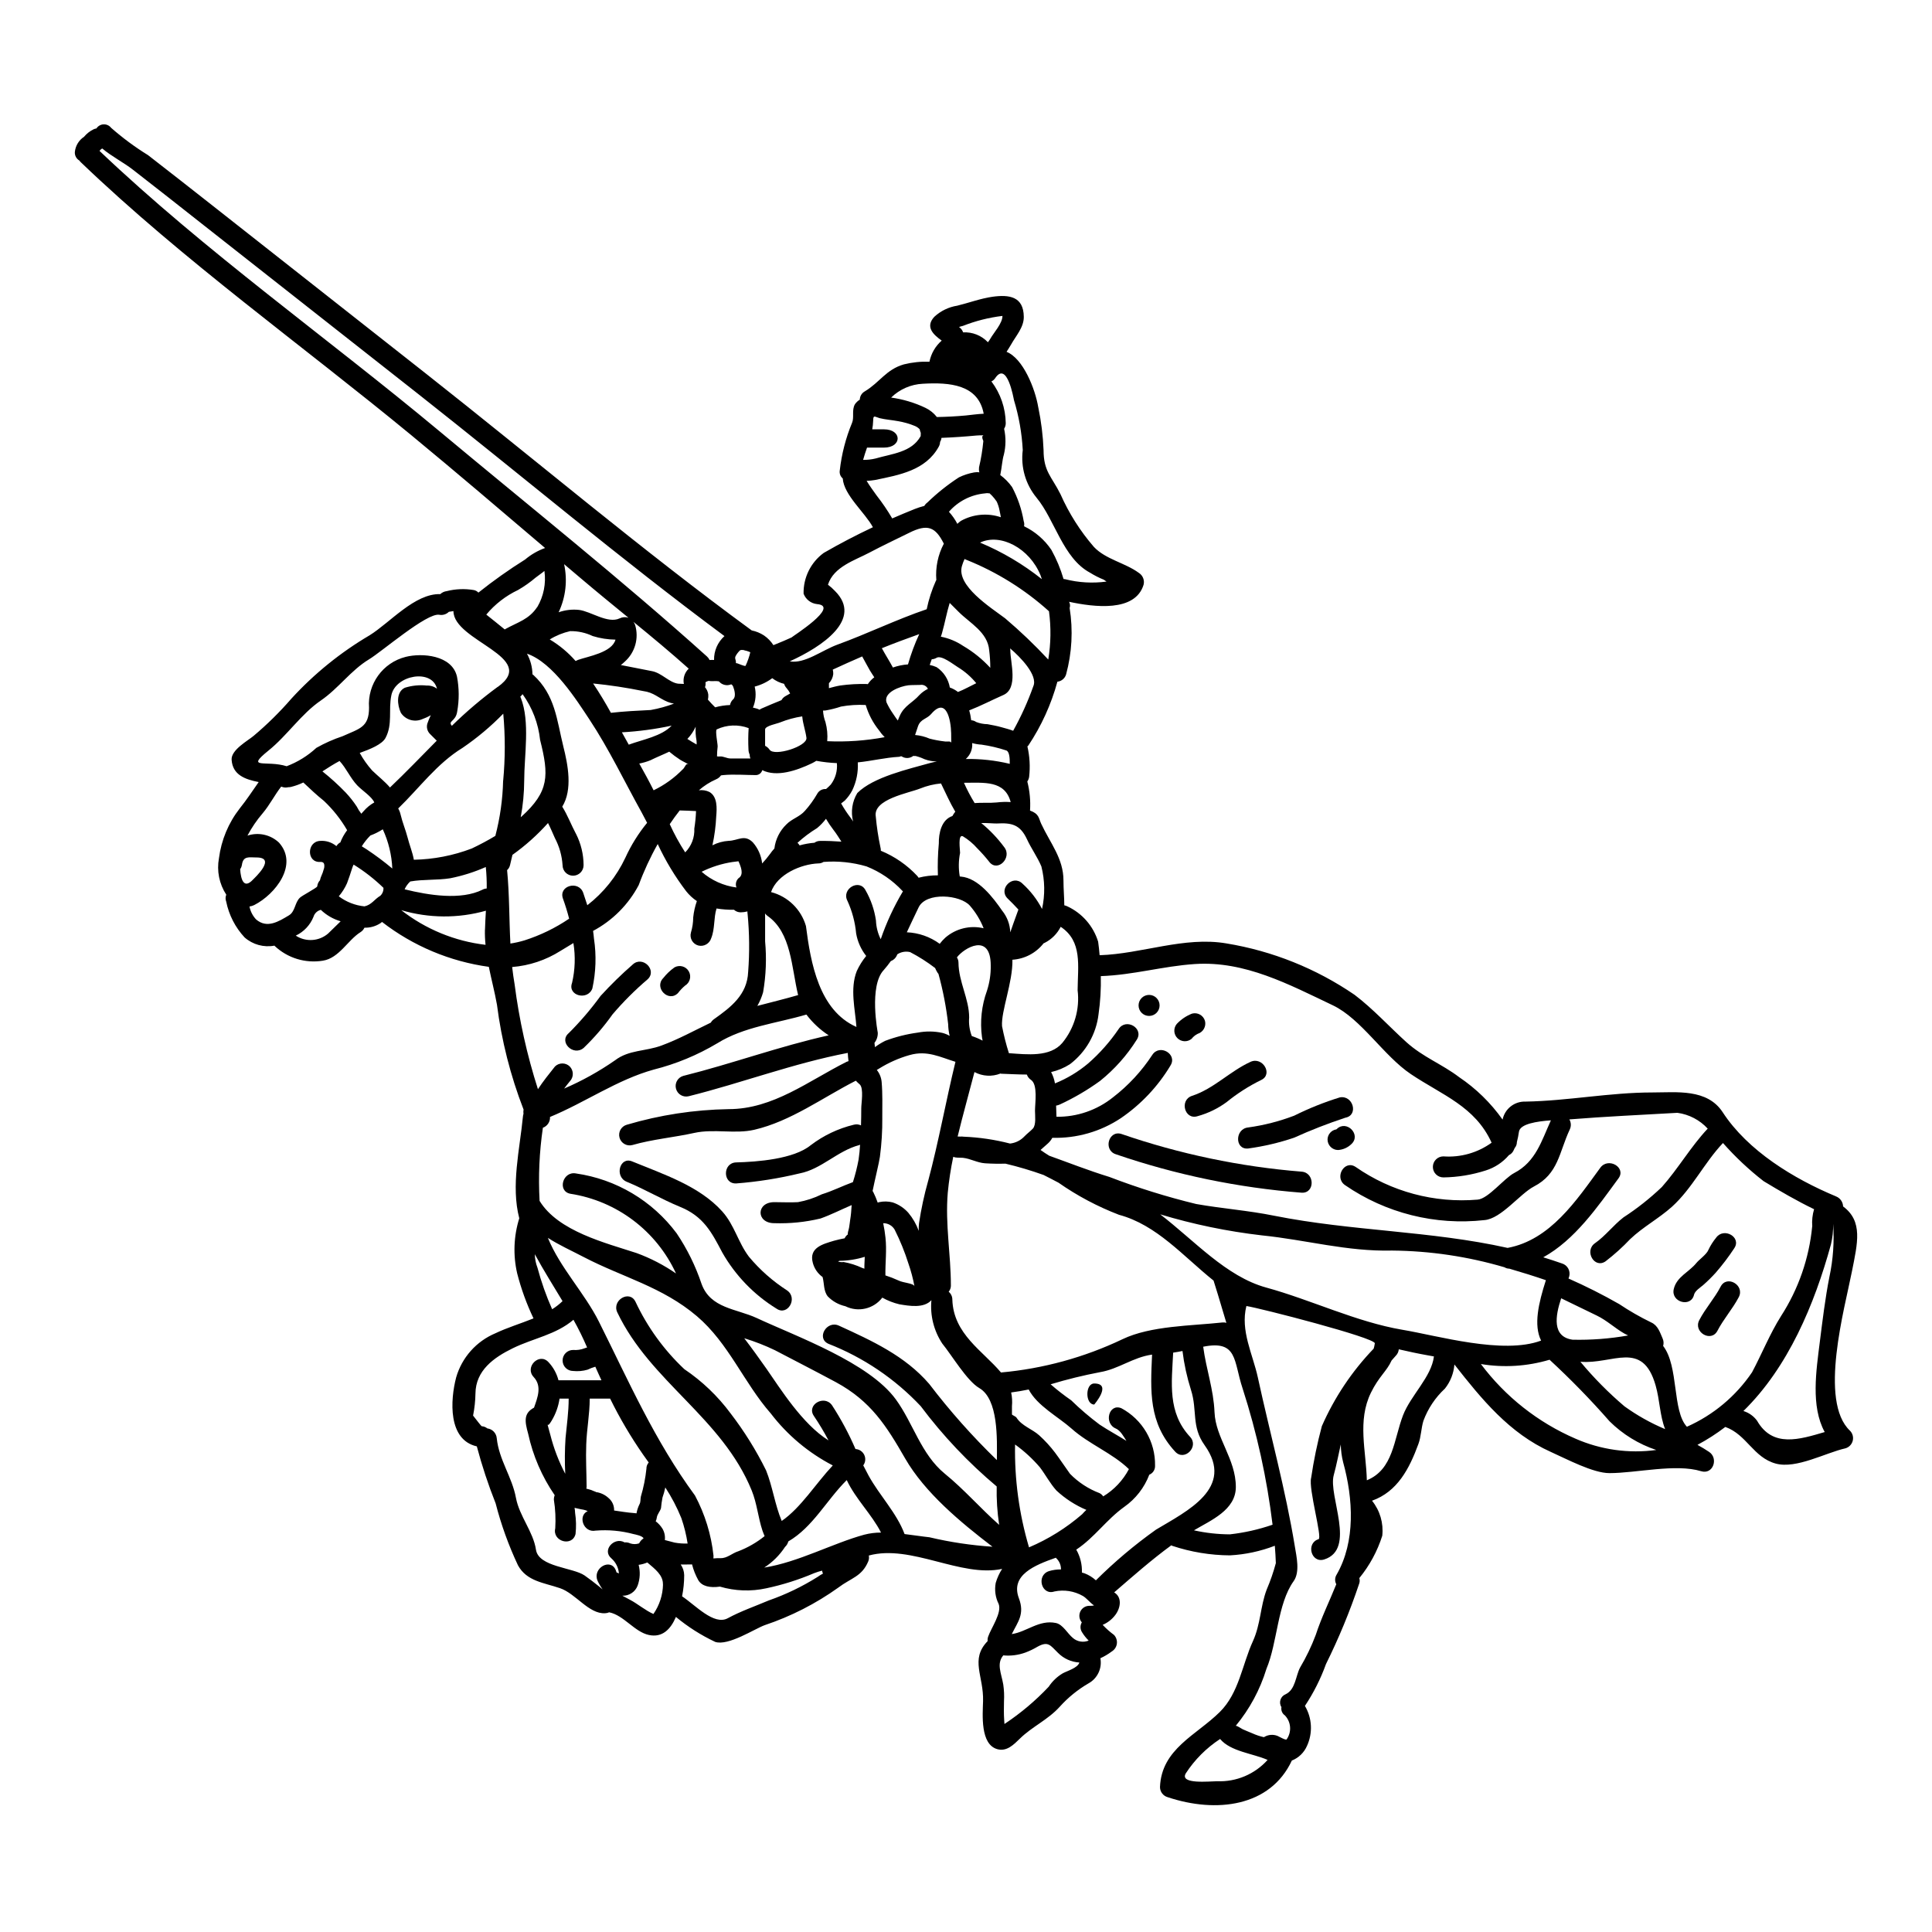<?xml version="1.0" encoding="UTF-8"?>
<!-- Uploaded to: ICON Repo, www.svgrepo.com, Generator: ICON Repo Mixer Tools -->
<svg fill="#000000" width="800px" height="800px" version="1.1" viewBox="144 144 512 512" xmlns="http://www.w3.org/2000/svg">
 <g>
  <path d="m629.8 468.31c0.039 1.84-0.156 3.68-0.582 5.473-4.359 15.875-11.34 32.566-23.191 44.148v0.004c1.453 0.445 2.719 1.348 3.613 2.57 4.141 7.219 11.219 4.969 17.93 3.004-3.754-6.832-2.227-16.406-1.309-23.82 0.727-5.742 1.43-11.602 2.543-17.273l0.004-0.004c0.992-4.629 1.328-9.379 0.992-14.102zm-158.3 133.13c0-0.367 1.43 0.652 1.867 0.848 0.789 0.367 1.645 0.68 2.473 1.043l-0.004-0.004c0.996 0.457 2.035 0.805 3.102 1.043 0.023 0 0.047-0.027 0.094-0.051h0.004c1.062-0.637 2.359-0.742 3.512-0.289 0.508 0.219 2.18 1.211 2.422 0.922v-0.004c1.387-1.953 1.195-4.613-0.457-6.348-0.711-0.48-1.074-1.336-0.922-2.18-0.371-0.586-0.465-1.305-0.254-1.965 0.211-0.66 0.703-1.191 1.348-1.453 2.641-1.234 2.664-4.844 3.848-7.086v0.004c1.633-2.75 3.019-5.637 4.144-8.629 1.527-4.676 3.637-8.941 5.453-13.449-0.441-0.809-0.402-1.793 0.098-2.566 5.039-8.773 4.383-20.113 1.719-29.758-0.391-1.543-0.602-3.129-0.629-4.723-0.605 2.617-1.09 5.309-1.867 8.145-1.504 5.512 6.082 19.629-2.543 22.34-3.445 1.066-4.894-4.328-1.48-5.379 1.066-0.34-2.711-13.383-1.969-16.23l0.004-0.004c0.684-4.621 1.629-9.203 2.836-13.715 3.336-7.606 7.984-14.559 13.738-20.547 0.133-0.438 0.23-0.883 0.289-1.336 0-0.023 0.023-0.047 0.023-0.07 0-1.504-30.41-9.332-34.043-9.887-1.648 6.543 1.695 12.77 3.027 18.895 3.269 15.047 7.316 29.586 9.816 44.828 0.434 2.664 1.406 6.758-0.316 9.184-4.328 6.035-4.289 16.332-7.223 23.262l0.004-0.004c-1.688 5.508-4.445 10.629-8.117 15.07zm-102.73-130.36c-0.34 0.168 0.191-1.336 0.238-1.719 0.121-0.68 0.195-1.359 0.293-2.062 0.219-1.281 0.316-2.59 0.395-3.938-2.754 1.18-5.43 2.547-8.266 3.562v-0.004c-4.004 0.961-8.121 1.375-12.238 1.238-4.848 0-4.848-5.574 0-5.574 2.422 0 4.141 0.121 6.273 0 2.199-0.395 4.328-1.094 6.328-2.082 2.832-0.875 5.453-2.207 8.238-3.223v-0.004c0.625-1.961 1.129-3.961 1.504-5.984 0.191-1.309 0.316-2.617 0.395-3.938-0.07 0.023-0.117 0.07-0.191 0.098-5.812 1.523-10.031 6.394-15.824 7.512h-0.004c-5.531 1.336-11.164 2.227-16.84 2.664-3.586 0.121-3.586-5.453 0-5.574 5.512-0.145 15.293-0.848 19.797-4.578v0.004c3.375-2.566 7.242-4.406 11.363-5.406 0.645-0.184 1.336-0.125 1.941 0.168 0.047-1.504 0.07-3.031 0.07-4.555 0-1.312 0.703-5.234-0.395-6.297-0.371-0.305-0.719-0.637-1.043-0.992-8.797 4.481-17.227 10.758-26.922 13.008-5.086 1.18-10.629-0.316-15.871 0.828-5.477 1.211-11.047 1.672-16.453 3.223-1.473 0.379-2.977-0.496-3.379-1.961-0.406-1.469 0.441-2.988 1.902-3.418 8.777-2.598 17.867-3.992 27.02-4.144 11.809 0 21.129-7.477 31.281-12.551h-0.004c0.16-0.07 0.324-0.125 0.488-0.172-0.105-0.723-0.168-1.449-0.195-2.18-14.395 2.754-27.984 7.945-42.164 11.484-1.469 0.363-2.957-0.512-3.356-1.969-0.402-1.461 0.434-2.973 1.879-3.41 13.012-3.246 25.488-7.848 38.574-10.758-2.269-1.48-4.269-3.348-5.902-5.508-7.898 2.328-16.598 3.219-23.648 7.633v-0.004c-5.238 3.125-10.906 5.469-16.82 6.957-9.691 2.688-18.148 8.699-27.477 12.551 0.07 1.266-0.699 2.426-1.887 2.859-0.945 6.414-1.234 12.91-0.875 19.383 4.922 8.07 17.547 11.148 25.734 13.836 3.688 1.352 7.191 3.168 10.422 5.402-5.199-11.297-15.719-19.234-28.012-21.129-3.516-0.68-2.012-6.059 1.504-5.379 10.648 1.527 20.254 7.242 26.68 15.871 2.785 4.144 5.004 8.645 6.59 13.383 2.363 6.543 9.258 6.566 14.613 9.055 10.688 4.969 29.73 11.777 36.875 21.566 4.629 6.348 6.664 14.516 12.965 19.68 5.234 4.262 9.445 9.184 14.418 13.566l0.004-0.004c-0.512-3.363-0.73-6.769-0.656-10.172-7.504-6.297-14.262-13.438-20.137-21.281-6.828-7.258-15.188-12.906-24.473-16.531-3.269-1.48-0.438-6.297 2.809-4.797 8.797 4.023 17.496 7.996 23.891 15.41h0.004c5.469 7.176 11.473 13.934 17.953 20.211 0.047-5.551 0.438-16.137-4.676-19.094-3.269-1.918-7.223-8.629-9.789-11.777-2.242-3.394-3.262-7.453-2.883-11.504-2.012 2.207-5.863 1.527-8.477 1.094h-0.004c-1.586-0.375-3.109-0.973-4.531-1.77-2.297 3.004-6.402 3.957-9.789 2.277-1.781-0.395-3.41-1.305-4.676-2.617-1.137-1.453-0.898-3.394-1.359-5.117-1.277-0.91-2.191-2.238-2.59-3.754-1.09-4.023 2.613-4.969 5.598-5.863 0.945-0.262 1.891-0.48 2.832-0.652v-0.004c0.203-0.438 0.523-0.809 0.922-1.078zm-58.219-163.37c-4.238-3.465-8.477-6.93-12.645-10.465-1.48-1.234-2.957-2.5-4.414-3.734v-0.004c0.941 4.297 0.43 8.777-1.449 12.75 1.723-0.605 3.562-0.82 5.379-0.629 3.125 0.363 7.609 3.731 10.781 2.25 0.73-0.363 1.574-0.422 2.348-0.168zm-8.66 231.7 0.004-0.004c1.258 0.164 2.438 0.715 3.367 1.578 0.984 0.812 1.531 2.039 1.48 3.316 1.742 0.242 3.512 0.559 5.305 0.68 0.211 0.012 0.422 0.035 0.633 0.07 0.145-0.832 0.41-1.637 0.785-2.394 0.367-0.703 0.191-1.141 0.367-2.039 0.723-2.41 1.215-4.887 1.477-7.387-0.016-0.609 0.203-1.199 0.605-1.652-0.508-0.727-1.02-1.406-1.48-2.082-3.285-4.723-6.211-9.688-8.746-14.852h-5.406c0 4.144-0.789 8.047-0.922 12.137-0.145 3.781 0.074 7.516 0.098 11.293-0.008 0.148-0.035 0.293-0.074 0.438 0.219 0.07 0.461 0.094 0.656 0.168 0.445 0.105 0.875 0.262 1.285 0.461 0.508 0.168 0.699 0.266 0.555 0.266zm98.055-194.27c3.922-0.066 7.836 0.363 11.652 1.285 0.023-1.695-0.145-3.344-0.969-3.562-2.121-0.699-4.305-1.211-6.516-1.527-0.84-0.043-1.668-0.184-2.473-0.414 0.133 1.598-0.496 3.164-1.695 4.219zm-61.113-26.621c0.145 0.387 0.211 0.801 0.195 1.211l0.395 0.07c0.34 0.098 1.891 0.824 2.156 0.652v0.004c0.543-1.156 0.965-2.367 1.258-3.609-0.355-0.156-0.719-0.285-1.09-0.395-0.219-0.02-0.43-0.078-0.629-0.168-0.484-0.07-0.875-0.07-1.066 0.121-0.445 0.434-0.824 0.934-1.117 1.48-0.102 0.191-0.141 0.414-0.102 0.633zm293.62 145.21c5.305 3.938 3.801 9.742 2.363 17.035-1.941 9.934-8.891 34.578-0.535 42.406 0.691 0.707 0.957 1.723 0.703 2.676-0.254 0.957-0.988 1.707-1.938 1.977-5.254 1.18-12.988 5.512-18.438 4.047-5.965-1.625-7.684-7.656-13.328-9.695-0.02 0-0.035-0.008-0.051-0.023-2.328 1.781-4.801 3.371-7.387 4.75 1.062 0.582 2.129 1.211 3.125 1.891 2.496 1.719 1.016 6.059-2.156 5.09-6.738-2.059-17.133 0.508-24.305 0.508-4.328 0-11.316-3.731-15.531-5.621-10.977-4.922-18.344-14.004-25.539-23.164h-0.004c-0.184 2.336-1.059 4.562-2.519 6.394-2.539 2.359-4.492 5.281-5.695 8.531-0.605 1.969-0.605 4.215-1.332 6.156-2.402 6.543-5.551 12.621-12.289 15.02h0.004c2.106 2.609 3.082 5.949 2.715 9.281-1.297 4.09-3.363 7.898-6.082 11.223 0.16 0.543 0.125 1.125-0.098 1.645-2.43 7.242-5.352 14.309-8.746 21.156-1.406 3.898-3.277 7.617-5.574 11.07 1.922 3.238 2.117 7.215 0.535 10.629-0.773 1.762-2.211 3.148-4 3.852-5.719 12.262-20.016 14.004-32.883 9.715-1.211-0.332-2.055-1.43-2.059-2.688 0.395-10.129 9.645-13.742 15.848-19.895 5.09-5.019 5.934-12.551 8.773-18.754 2.082-4.582 1.938-9.137 3.656-13.695v0.004c0.977-2.273 1.785-4.613 2.426-7.004-0.047-1.453-0.145-3.004-0.27-4.606-3.809 1.469-7.824 2.328-11.898 2.547-5.188-0.031-10.34-0.883-15.266-2.519-0.098-0.051-0.168-0.098-0.27-0.145-5.234 3.824-10.32 8.309-15.141 12.477 2.129 1.281 1.742 4.047 0.316 5.965-0.867 1.16-2.031 2.074-3.367 2.641 0.918 0.977 1.922 1.867 3.004 2.664 0.59 0.621 0.871 1.48 0.758 2.332s-0.605 1.605-1.344 2.051c-0.941 0.707-1.953 1.309-3.023 1.797 0.504 2.668-0.77 5.359-3.152 6.664-2.84 1.652-5.406 3.734-7.606 6.18-3.148 3.488-7.344 5.281-10.566 8.453-1.621 1.574-3.465 3.492-5.961 2.809-4.606-1.258-3.902-9.23-3.805-12.723 0.195-6.691-3.512-11.047 1.211-15.922v0.004c-0.043-0.41 0.004-0.82 0.145-1.207 0.789-2.277 3.66-6.277 2.785-8.629-0.871-1.727-1.145-3.695-0.785-5.598 0.383-1.312 0.953-2.559 1.695-3.707-10.926 2.363-24.109-6.594-35.328-3.543 0.105 0.52 0.055 1.059-0.148 1.551-1.695 4.047-4.508 4.359-7.945 6.953v0.004c-5.957 4.258-12.516 7.606-19.461 9.934-2.613 0.922-9.715 5.621-13.184 4.438l0.004-0.004c-3.731-1.758-7.223-3.981-10.395-6.613-0.027 0.043-0.043 0.094-0.047 0.145-1.359 3.125-3.543 5.402-7.086 4.652-3.801-0.789-6.664-5.234-10.539-6.012-0.348 0.152-0.715 0.234-1.094 0.246-4.328 0.238-7.777-5.234-11.945-6.641-4.328-1.48-8.82-1.82-11.148-6.082h0.004c-2.477-5.262-4.457-10.746-5.906-16.383-1.961-4.934-3.629-9.984-4.992-15.117-7.68-1.723-7.051-12.238-5.477-18.27 1.52-5.281 5.352-9.586 10.418-11.707 3.078-1.477 6.691-2.566 10.082-3.938-1.828-3.832-3.277-7.832-4.332-11.945-1.113-4.824-0.918-9.859 0.559-14.586-2.254-8.629 0.145-18.348 0.969-26.945 0.023-0.246 0.07-0.492 0.148-0.73-0.051-0.375-0.043-0.762 0.023-1.137-3.469-8.945-5.836-18.277-7.051-27.793-0.605-3.371-1.48-6.691-2.156-10.031-10.312-1.422-20.074-5.523-28.305-11.898-0.125 0.113-0.258 0.215-0.395 0.316-1.262 0.832-2.754 1.254-4.266 1.211-0.227 0.488-0.586 0.898-1.043 1.18-3.367 2.106-5.668 6.879-9.957 7.559-4.656 0.766-9.398-0.691-12.82-3.938 0-0.023 0-0.023-0.023-0.047-2.836 0.531-5.762-0.273-7.922-2.184-2.469-2.656-4.152-5.945-4.871-9.496-0.227-0.59-0.219-1.238 0.023-1.82-1.867-2.852-2.562-6.316-1.941-9.668 0.621-4.816 2.523-9.375 5.512-13.203 1.82-2.254 3.371-4.652 5.016-6.981-3.586-0.703-6.902-1.867-7.172-5.902-0.191-2.617 4.328-5.066 5.84-6.348 3.59-3.023 6.934-6.32 10.008-9.867 6.039-6.594 13.031-12.254 20.742-16.789 5.379-3.344 11.945-11.098 18.707-10.902 0.469-0.438 1.062-0.711 1.695-0.789 2.352-0.594 4.805-0.691 7.195-0.285 0.465 0.09 0.891 0.328 1.211 0.676 3.961-3.156 8.094-6.086 12.383-8.773 1.566-1.324 3.356-2.356 5.285-3.051-11.754-10.008-23.48-20.016-35.375-29.832-29.055-23.945-60.457-46.332-87.594-72.336-0.168-0.148-0.316-0.32-0.438-0.508-0.793-0.461-1.262-1.328-1.207-2.246 0.156-1.652 1.055-3.144 2.441-4.055 0.707-0.852 1.594-1.539 2.594-2.012 0.219-0.09 0.445-0.156 0.68-0.191 0.422-0.648 1.129-1.055 1.906-1.09 0.773-0.035 1.516 0.309 1.992 0.922 3.055 2.684 6.328 5.106 9.789 7.242 5.773 4.481 11.523 8.98 17.254 13.496 18.859 14.832 37.703 29.668 56.531 44.512 28.473 22.434 57.523 46.988 86.199 67.949v-0.004c1.156 0.238 2.258 0.688 3.246 1.332 0.996 0.68 1.844 1.555 2.496 2.57 1.867-0.75 3.805-1.551 4.797-2.035 0.168-0.242 13.035-8.312 6.762-8.844-1.613-0.172-2.988-1.238-3.562-2.754-0.094-4.258 1.898-8.293 5.332-10.809 4.328-2.496 8.66-4.746 13.035-6.809-2.059-3.852-7.703-8.531-7.992-12.938h-0.004c-0.613-0.508-0.91-1.301-0.785-2.09 0.488-4.356 1.59-8.621 3.269-12.668 0.605-1.457-0.145-3.344 0.75-4.894l0.004-0.004c0.332-0.488 0.773-0.902 1.281-1.211 0.027-0.918 0.531-1.754 1.336-2.203 3.996-2.398 5.621-5.789 10.344-7.148 2.219-0.551 4.5-0.789 6.785-0.703 0.438-2.172 1.578-4.141 3.246-5.598-2.203-1.574-4.438-3.609-1.969-6.297 1.691-1.57 3.809-2.602 6.086-2.957 3.078-0.75 6.203-1.918 9.328-2.363 4.508-0.629 8.266-0.047 8.309 5.332 0.027 2.785-2.106 5.039-3.391 7.363-0.395 0.68-0.789 1.285-1.18 1.895 4.359 1.719 7.586 9.738 8.406 14.703l0.004 0.004c0.781 3.734 1.25 7.531 1.402 11.344 0 5.668 2.133 6.981 4.484 11.68 2.238 5.066 5.219 9.77 8.844 13.957 3.102 3.316 8.312 4.238 11.898 6.879 1.066 0.66 1.586 1.934 1.285 3.148-2.227 7.316-13.035 5.961-19.746 4.531 0.273 0.504 0.324 1.102 0.145 1.645 0.938 5.871 0.617 11.879-0.945 17.617-0.316 1.039-1.223 1.793-2.301 1.914-1.645 6.019-4.246 11.734-7.707 16.926-0.07 0.094-0.191 0.141-0.238 0.215h-0.004c0.613 2.644 0.77 5.371 0.461 8.07-0.062 0.441-0.227 0.867-0.484 1.234 0.641 2.5 0.887 5.082 0.723 7.656v0.051c2.426 0.871 2.254 1.969 2.957 3.488 2.402 5.16 5.902 9.211 5.902 15.023 0 2.328 0.219 4.531 0.219 6.594l0.004-0.004c0.285 0.07 0.559 0.168 0.824 0.289 3.914 1.824 6.875 5.227 8.141 9.355 0.168 1.137 0.289 2.363 0.395 3.586 11.125-0.34 22.434-5.043 33.609-3.125 12.176 2 23.766 6.648 33.949 13.617 4.891 3.707 9.184 8.43 13.738 12.551 4.438 3.996 9.355 5.766 13.957 9.254v0.004c4.496 3.023 8.406 6.84 11.535 11.266 0.582-2.856 3.144-4.875 6.059-4.773 11.316-0.191 22.27-2.422 33.68-2.422 6.348 0 14.465-1.066 18.586 5.231 6.664 10.234 18.824 17.641 30.047 22.316v0.004c1.098 0.434 1.828 1.48 1.867 2.66zm-8.191 5.285h0.004c-0.121-1.535 0.043-3.082 0.484-4.559-4.606-2.227-8.941-4.75-13.383-7.438-3.894-3.027-7.496-6.41-10.762-10.105-4.922 5.184-8.141 12.016-13.52 16.891-3.492 3.125-7.684 5.352-11.047 8.555h-0.004c-2.019 2.137-4.207 4.109-6.539 5.902-2.961 2.062-5.719-2.754-2.812-4.797 2.754-1.914 4.871-4.773 7.539-6.832h-0.004c3.637-2.359 7.043-5.055 10.18-8.047 4.328-4.867 7.727-10.781 12.164-15.484h-0.004c-2.102-2.289-4.941-3.773-8.02-4.191-9.621 0.559-19.07 0.973-28.637 1.746h-0.004c0.48 0.824 0.516 1.836 0.094 2.691-2.832 6.059-2.981 11.73-9.496 15.094-3.707 1.941-8.66 8.531-13.082 8.895-13.031 1.465-26.156-1.824-36.957-9.258-2.957-2.012-0.168-6.832 2.809-4.82h0.004c9.434 6.566 20.867 9.629 32.324 8.656 2.832-0.242 7.027-5.672 9.691-7.055 5.742-2.981 7.269-8.602 9.719-13.957-3.707 0.27-8.117 0.922-8.457 2.984l-0.004 0.004c-0.133 0.938-0.32 1.867-0.555 2.785 0.004 0.547-0.184 1.078-0.535 1.5-0.008 0.027-0.023 0.055-0.047 0.074-0.121 0.238-0.215 0.484-0.34 0.723-0.254 0.504-0.668 0.902-1.18 1.145-1.625 1.91-3.758 3.32-6.152 4.07-3.629 1.164-7.41 1.785-11.219 1.84-1.539 0-2.789-1.246-2.789-2.785s1.25-2.789 2.789-2.789c4.551 0.332 9.078-0.949 12.777-3.625-4.383-9.648-13.082-12.594-21.395-18.176-7.246-4.867-13.133-14.633-20.695-18.242-11.602-5.512-23.309-11.809-36.562-10.93-8.457 0.559-16.312 2.91-24.91 3.199 0.074 3.379-0.125 6.758-0.605 10.102-0.621 5.258-3.356 10.039-7.574 13.238-1.531 0.98-3.219 1.688-4.992 2.086 0.496 0.941 0.84 1.953 1.02 3.004 3.203-1.293 6.176-3.082 8.816-5.305 3.059-2.676 5.762-5.731 8.047-9.09 1.941-3.027 6.762-0.238 4.82 2.809-2.613 4.16-5.906 7.856-9.738 10.934-3.332 2.414-6.891 4.5-10.625 6.227-0.324 0.152-0.668 0.258-1.02 0.312 0.027 0.945 0.074 1.941 0.098 2.957 5.445 0.07 10.742-1.754 14.988-5.16 4.07-3.133 7.582-6.926 10.395-11.223 1.938-3.027 6.758-0.215 4.82 2.812l0.004 0.004c-3.324 5.535-7.805 10.285-13.137 13.93-5.371 3.574-11.723 5.394-18.172 5.211-0.301 0.566-0.699 1.078-1.18 1.504-0.676 0.605-1.309 1.18-1.938 1.719 0.75 0.531 1.5 1.043 2.301 1.527 5.16 1.844 10.344 3.902 15.941 5.621 7.504 2.879 15.188 5.277 23 7.172 6.832 1.211 13.836 1.719 20.645 3.102 20.691 4.121 41.484 3.977 61.887 8.531 11.316-2.106 18.246-12.594 24.574-21.254 2.106-2.859 6.926-0.07 4.82 2.809-5.574 7.609-11.559 16.309-19.945 20.938 1.648 0.512 3.293 1.043 4.945 1.625l-0.004-0.004c1.469 0.438 2.328 1.961 1.938 3.441-0.047 0.168-0.117 0.363-0.191 0.559 4.598 2.027 9.086 4.289 13.449 6.781 2.707 1.812 5.531 3.434 8.461 4.856 1.789 0.789 2.328 2.641 3.027 4.238v0.004c0.285 0.621 0.336 1.328 0.145 1.988 4.191 5.43 2.363 17.203 6.297 21.418 6.988-3.098 12.965-8.094 17.254-14.418 2.641-4.945 4.699-10.156 7.684-14.902 4.617-7.148 7.449-15.301 8.266-23.773zm-38.988 53.719c-1.406-3.543-1.406-7.707-2.519-11.582-3.465-12.164-11.387-5.512-19.941-6.273h0.004c3.543 4.266 7.449 8.215 11.676 11.809 3.348 2.414 6.961 4.441 10.766 6.039zm-23.723 2.543c6.715 2.941 14.109 3.973 21.375 2.984-4.66-1.551-8.895-4.152-12.383-7.609-5.008-5.715-10.312-11.156-15.895-16.309-5.898 1.762-12.125 2.152-18.199 1.141 6.496 8.668 15.145 15.488 25.086 19.785zm13.934-27.355c-0.34-0.168-0.676-0.34-1.039-0.531-2.5-1.434-4.629-3.469-7.223-4.723-3.148-1.527-6.324-3.078-9.496-4.606-1.574 4.723-2.449 10.203 3.027 10.977 4.93 0.113 9.859-0.262 14.715-1.125zm-23.07 1.359c-2.059-4.121-0.676-9.961 1.262-16.02-3.102-1.062-6.348-2.082-9.695-3.051h0.004c-0.453 0-0.895-0.129-1.281-0.367-9.668-2.848-19.68-4.34-29.758-4.43-11.996 0.293-22.828-2.836-34.531-4.023-9.129-1.055-18.145-2.918-26.945-5.574 9.09 6.981 17.449 16.453 28.035 19.387 11.945 3.269 23.965 9.137 36.105 11.195 9.391 1.562 26.688 6.652 36.793 2.875zm-28.398 4.191c-0.508-0.098-1.016-0.191-1.5-0.27-2.617-0.461-5.234-1.02-7.828-1.621h0.004c-0.055 0.641-0.336 1.242-0.789 1.699-0.395 0.434-0.727 0.848-1.113 1.258-1.281 2.859-3.371 4.238-5.477 8.531-3.66 7.477-1.262 15.457-1.09 23.223 7.051-2.883 7.125-10.805 9.594-17.227 2.059-5.324 7.531-10.152 8.188-15.602zm-44.082 106.93c-3.852-1.723-9.812-2.207-12.594-5.551-3.641 2.379-6.746 5.488-9.113 9.137-1.672 2.957 6.422 2.059 8.312 2.059 5.086 0.211 9.996-1.863 13.387-5.652zm1.309-62.324c-1.488-12.27-4.148-24.371-7.945-36.133-2.422-7.266-1.258-12.891-10.441-11.047 0.789 5.988 2.754 11.27 3.004 17.375 0.293 6.859 5.648 12.359 5.648 19.797 0 6.106-6.617 8.82-11.098 11.484h-0.004c3.125 0.695 6.316 1.051 9.52 1.066 3.852-0.43 7.644-1.285 11.309-2.551zm-13.336-53.605c0.367-0.047 0.738-0.016 1.09 0.094-1.766-6.035-3.074-10.199-3.391-11.195-8.098-6.496-15.047-14.758-25.082-17.445h0.004c-5.664-2.172-11.043-5.027-16.016-8.504-1.312-0.703-2.617-1.359-3.938-2.035-3.316-1.191-6.695-2.195-10.125-3.008-1.793 0.051-3.613 0.023-5.402-0.094-2.086-0.145-3.828-1.234-5.902-1.457-0.508-0.023-0.996-0.047-1.504-0.047h-0.004c-0.348-0.004-0.695-0.078-1.016-0.215-0.664 3.148-1.148 6.336-1.457 9.543-0.699 8.457 0.828 16.258 0.828 24.645-0.008 0.574-0.215 1.129-0.582 1.574 0.613 0.508 0.969 1.266 0.969 2.062 0.27 9.16 8.094 13.613 12.891 19.332 11.172-1.004 22.078-3.992 32.203-8.82 7.484-3.586 18.27-3.535 26.434-4.43zm-17.566 54.906c8.191-4.922 21.012-11.02 12.891-22.387-3.562-4.973-1.867-9.188-3.609-14.637v-0.004c-1.066-3.363-1.82-6.816-2.254-10.32-0.824 0.168-1.648 0.312-2.469 0.434-0.395 8.07-1.527 15.852 4.481 22.316 2.449 2.617-1.5 6.57-3.938 3.938-7.086-7.66-6.566-16.09-6.133-25.734-5.062 0.699-8.844 3.824-13.777 4.652-4.422 0.84-8.801 1.914-13.109 3.219 1.738 1.516 3.559 2.93 5.453 4.242 2.359 2.305 4.871 4.449 7.512 6.422 2.328 1.551 4.797 2.863 7.125 4.328-0.75-1.18-1.602-2.754-2.809-3.269-3.273-1.383-1.844-6.762 1.477-5.379h-0.004c2.738 1.469 5.019 3.664 6.594 6.344 1.574 2.68 2.379 5.738 2.328 8.848 0.062 1.051-0.551 2.027-1.527 2.426-1.312 3.441-3.625 6.41-6.641 8.527-4.676 3.344-7.871 8.094-12.594 11.246h-0.004c-0.035 0.027-0.078 0.051-0.121 0.07 1.062 1.848 1.582 3.953 1.504 6.082l0.723 0.219c1.102 0.422 2.113 1.047 2.981 1.844 4.93-4.906 10.254-9.398 15.922-13.426zm-13.98-8.82c2.883-1.746 5.238-4.242 6.809-7.223-4.359-4.238-10.586-6.613-15.191-10.734-3.543-3.148-9.137-6.059-11.363-10.371-1.457 0.316-3.148 0.582-4.652 0.789v-0.004c0.258 1.195 0.328 2.422 0.215 3.637v2.18c0 0.191 0.969 0.484 1.211 0.871 1.383 2.184 4.168 3.008 6.012 4.68 1.539 1.391 2.941 2.926 4.191 4.578 1.379 1.844 2.641 3.781 3.973 5.621 2.207 2.254 4.879 4 7.828 5.117 0.391 0.203 0.723 0.496 0.969 0.859zm0.875-242.44c-0.27-0.168-0.488-0.316-0.75-0.508h-0.004c-1.254-0.504-2.465-1.121-3.613-1.84-7.172-3.828-9.352-14.078-14.168-19.867v-0.004c-2.91-3.523-4.234-8.09-3.66-12.621-0.238-4.488-1.02-8.934-2.328-13.234-0.094-0.395-1.816-10.562-4.992-5.812h0.004c-0.246 0.367-0.59 0.66-0.992 0.848 2.414 3.191 3.746 7.07 3.801 11.074-0.004 0.523-0.156 1.035-0.434 1.477 0.504 2.269 0.48 4.625-0.074 6.883-0.414 1.281-0.531 3.391-0.945 5.375v0.004c1.203 0.887 2.258 1.961 3.125 3.176 1.5 2.82 2.539 5.863 3.078 9.012 0.16 0.445 0.195 0.922 0.098 1.383 2.93 1.402 5.426 3.562 7.242 6.25 1.359 2.449 2.441 5.043 3.227 7.731 0.137 0.004 0.277 0.02 0.41 0.047 3.586 0.914 7.312 1.129 10.977 0.629zm-3.297 271.34-0.004 0.004c-0.047-0.051-0.105-0.094-0.168-0.125-0.992-0.703-1.789-1.793-2.809-2.402v0.004c-2.285-1.301-4.969-1.723-7.539-1.18-3.418 1.137-4.867-4.242-1.477-5.379v-0.004c1.043-0.32 2.133-0.477 3.223-0.461 0.027-1.113-0.422-2.191-1.234-2.957-0.051-0.047-0.074-0.098-0.121-0.145-5.512 1.941-12.137 4.555-9.789 10.758 1.574 4.195-0.27 6.207-1.891 9.477 3.938-0.559 7.242-3.879 11.703-2.934 1.867 0.395 3.078 2.832 4.508 3.973h-0.004c1.152 0.996 2.762 1.262 4.172 0.684-0.668-0.656-1.254-1.387-1.746-2.184-0.527-0.793-0.559-1.816-0.074-2.641-0.691-0.793-0.848-1.926-0.395-2.879 0.453-0.949 1.426-1.543 2.481-1.508 0.391 0.02 0.781-0.016 1.16-0.098zm-3.148-24.184-0.004 0.004c0.348-0.402 0.719-0.785 1.113-1.141-2.918-1.23-5.598-2.965-7.922-5.117-1.672-1.844-2.887-4.168-4.383-6.152-1.949-2.277-4.16-4.312-6.594-6.062-0.172 9.207 1.07 18.387 3.684 27.215v0.047c5.133-2.172 9.891-5.141 14.102-8.789zm-1.211-138.89c0.051-6.473 1.312-12.918-4.484-16.77l-0.004 0.004c-0.922 1.828-2.402 3.312-4.231 4.242-0.098 0.047-0.191 0.07-0.293 0.121-2.004 2.566-5.012 4.152-8.266 4.359 0.121 5.961-3.031 13.617-2.754 17.59 0.465 2.426 1.07 4.82 1.82 7.172 4.82 0.344 10.902 1.094 14.148-2.711 3.211-3.914 4.68-8.977 4.059-14.004zm-3.973 181.08c1.18-0.656 4.023-1.434 4.434-2.887l-0.004 0.004c-2.133-0.125-4.141-1.027-5.644-2.543-2.035-1.969-2.57-3.223-5.43-1.648-1.023 0.613-2.102 1.133-3.223 1.551-1.875 0.684-3.879 0.941-5.863 0.75-1.844 2.227-0.531 4.652 0 7.731 0.211 1.461 0.277 2.938 0.191 4.41-0.023 1.648-0.07 3.344 0.051 4.992 0.023 0.293 0.047 0.656 0.07 1.043l0.121-0.07 0.004-0.004c4.227-2.812 8.121-6.098 11.605-9.793 0.945-1.441 2.207-2.648 3.684-3.531zm-3.805-268.68h-0.004c0.699-4.231 0.766-8.543 0.191-12.793-6.426-5.793-13.824-10.402-21.855-13.621-0.18-0.059-0.348-0.141-0.508-0.238-0.281 0.602-0.52 1.227-0.703 1.863-1.523 5.207 7.516 10.926 11.438 13.859 4.027 3.414 7.844 7.062 11.438 10.93zm-1.648 66.102h-0.004c0.82-3.715 0.762-7.574-0.172-11.266-1.016-2.445-2.711-4.797-3.824-7.219-1.82-3.902-4.051-4.387-8.023-4.168-0.727 0.023-2.519-0.168-4.098-0.121v-0.004c2.289 1.867 4.332 4.012 6.086 6.383 2.203 2.785-1.719 6.738-3.938 3.938l0.004-0.004c-1.004-1.273-2.082-2.488-3.227-3.637-1.098-1.246-2.379-2.316-3.801-3.172-1.359-0.582-0.727 3.543-0.727 4.41-0.406 2.027-0.441 4.113-0.098 6.156-0.004 0.031 0.008 0.066 0.023 0.094 0.094 0 0.191 0.027 0.293 0.027 4.652 0.395 8.531 5.57 10.949 9.055v-0.004c1.312 1.629 2.059 3.633 2.133 5.719 0.484-1.406 1.18-3.371 2.156-6.035-0.922-0.992-1.867-1.988-2.863-2.934-2.566-2.519 1.383-6.473 3.938-3.938l0.004 0.004c2.117 1.91 3.871 4.184 5.184 6.715zm-0.051-87.402c-0.121-0.316-0.215-0.676-0.34-0.992-2.887-7.199-10.629-11.27-16.043-8.699 5.883 2.457 11.398 5.719 16.383 9.691zm-1.82 140.88c0-2.012 0.789-6.906-1.039-8.168-0.523-0.336-0.918-0.84-1.117-1.43-2.227 0-4.508-0.145-6.781-0.215-0.078-0.008-0.148-0.027-0.223-0.051-2.238 0.887-4.754 0.742-6.879-0.395-1.406 5.453-3.055 11.27-4.461 17.082 0.293 0 0.559 0.023 0.852 0.023 0.07 0 0.145-0.023 0.215-0.023 0.172 0.004 0.34 0.02 0.508 0.047 4.16 0.168 8.285 0.777 12.312 1.82 1.441-0.156 2.781-0.816 3.781-1.867 0.703-0.75 1.574-1.359 2.277-2.109 0.898-0.988 0.555-3.504 0.555-4.715zm-0.434-112.53c1.234-2.859-3.371-7.656-6.156-10.004 0 0.168 0.047 0.34 0.047 0.508 0 3.148 2.18 10.082-1.844 11.848-3.148 1.383-5.934 2.863-9.055 4.074h0.004c0.254 0.852 0.43 1.727 0.531 2.613 0.473 0.023 0.926 0.184 1.312 0.457 0.957 0.375 1.977 0.57 3.004 0.586 1.281 0.242 2.519 0.461 3.777 0.824 1.043 0.293 2.086 0.559 3.031 0.922v-0.004c2.109-3.785 3.898-7.742 5.348-11.824zm-9.719 30.824c1.23-0.152 2.473-0.184 3.711-0.098-1.551-5.812-7.055-5.117-12.383-5.117 0.82 1.855 1.77 3.652 2.832 5.379 1.891-0.164 3.902 0.027 5.84-0.164zm-1.648-122.95c0.789-1.43 3.223-4.07 3.176-5.988-3.586 0.43-7.106 1.316-10.469 2.641-0.363 0.074-0.699 0.195-1.043 0.293 0.031 0.027 0.062 0.055 0.098 0.074 0.465 0.34 0.809 0.812 0.996 1.355 2.469-0.137 4.867 0.82 6.566 2.617 0.25-0.312 0.477-0.645 0.676-0.992zm2.754 47.371c-0.121-0.629-0.215-1.234-0.363-1.867h0.004c-0.156-0.785-0.398-1.547-0.73-2.277-0.379-0.57-0.805-1.105-1.281-1.602-0.195-0.215-0.406-0.418-0.629-0.605-0.211 0.008-0.422-0.008-0.633-0.047-0.207 0.039-0.418 0.062-0.629 0.074-3.676 0.344-7.078 2.086-9.5 4.871 0.879 0.965 1.629 2.039 2.231 3.199 0.293-0.289 0.605-0.555 0.945-0.789 3.238-1.801 7.086-2.148 10.598-0.961zm-18.895 270.32h0.004c5.477 1.297 11.055 2.129 16.672 2.496-8.48-6.473-17.934-14.344-23.141-23.383-4.945-8.602-9.09-15.215-18.371-20.23-5.328-2.863-10.711-5.621-16.039-8.406l0.004-0.004c-2.66-1.285-5.418-2.363-8.242-3.223 2.012 2.617 3.938 5.305 5.902 8.094 3.613 5.184 9.5 14.66 16.43 18.973v-0.004c-1.172-2.227-2.465-4.383-3.875-6.469-2.035-2.957 2.785-5.742 4.824-2.809 2.391 3.68 4.465 7.551 6.203 11.578 1 0.051 1.895 0.645 2.324 1.551 0.43 0.906 0.328 1.973-0.266 2.781 0.461 0.898 0.922 1.793 1.406 2.688 2.91 5.309 7.414 9.84 9.543 15.508 2.336 0.277 4.59 0.641 6.648 0.859zm16.09-230.39h0.004c0.004-1.562-0.094-3.125-0.289-4.676-0.395-4.797-5.117-7.199-8.07-10.156l-2.398-2.398c-0.789 2.566-1.285 5.352-1.988 7.824v0.004c-0.098 0.379-0.219 0.75-0.359 1.117 2.109 0.41 4.117 1.242 5.902 2.441 2.691 1.574 5.129 3.543 7.227 5.844zm-0.871 85.535c0.695-2.152 1.031-4.402 0.996-6.664 0-8.918-7.148-4.629-8.965-2.156 0.27 0.41 0.414 0.891 0.414 1.383 0.047 5.117 2.832 9.598 2.832 14.539-0.145 1.672 0.098 3.352 0.703 4.918 0.984 0.32 1.941 0.727 2.859 1.211-0.051-0.316-0.098-0.629-0.168-0.945-0.555-4.141-0.102-8.355 1.328-12.285zm-2.106-138.7c0.539-2.289 0.918-4.613 1.141-6.957-0.395-0.898-0.363-1.383 0.047-1.527-0.605 0-1.207 0-1.816 0.051-3.102 0.293-6.203 0.508-9.332 0.629v0.004c-0.035 0.379-0.16 0.742-0.363 1.066-0.008 0.449-0.133 0.891-0.359 1.281-3.469 6.273-10.395 7.477-16.926 8.82-0.723 0.121-1.453 0.195-2.184 0.219 0.828 1.359 1.746 2.617 2.668 3.902v-0.004c1.508 1.926 2.883 3.949 4.117 6.059 1.969-0.848 3.938-1.691 5.965-2.496h-0.004c0.828-0.328 1.68-0.602 2.543-0.82 0.207-0.355 0.484-0.664 0.816-0.902 2.562-2.488 5.363-4.719 8.359-6.664 1.273-0.621 2.629-1.059 4.023-1.309 2.18-0.332 1.109 0.734 1.305-1.352zm-8.941 124.65c2.785-2.418 6.566-3.348 10.156-2.496-0.863-2.188-2.094-4.211-3.637-5.984-2.543-2.906-11.605-3.707-13.594 0.461-1.039 2.18-2.106 4.387-3.125 6.594l-0.004-0.004c3.148 0.133 6.184 1.195 8.723 3.055 0.445-0.582 0.941-1.125 1.48-1.625zm5.453-138.39c1.43-0.141 3.102-0.395 4.723-0.461-1.434-7.777-9.055-8.355-16.137-7.945h-0.004c-3.148 0.152-6.133 1.457-8.387 3.66 3.16 0.438 6.234 1.359 9.113 2.734 1.176 0.566 2.203 1.395 3.008 2.426 2.57-0.047 5.117-0.176 7.684-0.414zm2.754 70.949v0.004c-1.379-1.691-3.035-3.133-4.898-4.266-1.137-0.68-4.285-3.246-5.621-2.473l0.004 0.004c-0.391 0.234-0.832 0.371-1.285 0.391-0.195 0.508-0.367 0.996-0.535 1.504 0.625 0.129 1.234 0.324 1.82 0.582 1.863 1.242 3.137 3.195 3.512 5.402 0.781 0.273 1.508 0.672 2.16 1.18 1.652-0.652 3.231-1.551 4.828-2.324zm-6.262 35.09c0.207-0.367 0.441-0.711 0.699-1.039-1.43-2.402-2.543-4.969-3.777-7.477v-0.004c-1.895 0.172-3.75 0.625-5.512 1.336-3.078 1.234-12.574 2.832-11.777 7.438 0.246 2.719 0.652 5.418 1.219 8.09 0.086 0.312 0.129 0.641 0.121 0.969 3.664 1.508 6.965 3.789 9.668 6.688 0.121 0.148 0.234 0.301 0.336 0.461 1.672-0.43 3.391-0.641 5.117-0.633-0.098-2.82-0.016-5.644 0.246-8.453-0.047-2.688 0.676-6.297 3.609-7.269 0.02-0.027 0.02-0.055 0.051-0.105zm-0.367-19.188c0-0.875 0-1.746-0.023-2.617-0.07-3.637-1.309-9.816-5.328-5.09-1.18 1.336-2.754 1.281-3.445 3.172-0.266 0.75-0.531 1.551-0.789 2.363l0.004-0.004c1.328 0.113 2.629 0.441 3.852 0.969 1.281 0.332 2.586 0.578 3.902 0.727 0.641 0.164 1.824-0.25 1.824 0.477zm-0.422 77.562c-0.246-1.02-0.375-2.059-0.395-3.102-0.508-4.496-1.367-8.945-2.566-13.305-0.094-0.121-0.191-0.238-0.293-0.395-0.23-0.379-0.43-0.773-0.602-1.18-2.078-1.594-4.293-3.008-6.617-4.215-1.164-0.285-2.391-0.074-3.394 0.582-0.023 0.047-0.023 0.07-0.047 0.094-0.277 0.785-0.891 1.406-1.672 1.695-0.582 0.82-1.203 1.605-1.867 2.363-4 4.191-1.598 16.598-1.598 16.598 0.043 0.977-0.27 1.941-0.871 2.711 0.047 0.363 0.098 0.727 0.121 1.137 0.855-0.633 1.762-1.191 2.711-1.668 2.785-1.051 5.68-1.781 8.629-2.18 2.156-0.414 4.371-0.391 6.516 0.07 0.684 0.172 1.336 0.438 1.945 0.793zm-3.383-72.719c-0.195 0-0.395-0.023-0.605-0.023-1.223-0.078-2.418-0.402-3.516-0.945-0.492-0.188-0.996-0.348-1.504-0.484-0.211 0.023-0.422 0.012-0.629-0.027-0.902 0.699-2.148 0.75-3.102 0.121-0.051 0.004-0.102-0.004-0.148-0.023-0.156 0.059-0.32 0.109-0.484 0.145-3.656 0.191-7.293 1.113-10.977 1.477 0.152 2.566-0.359 5.125-1.477 7.441-0.523 0.984-1.188 1.891-1.969 2.691-0.191 0.168-0.605 0.484-0.969 0.75h0.004c0.758 1.355 1.617 2.652 2.57 3.879 0.219 0.293 0.418 0.602 0.602 0.922-0.66-2.57-0.258-5.293 1.117-7.562 4.262-4.266 13.617-6.348 19.359-7.973 0.512-0.137 1.121-0.266 1.727-0.387zm-0.242-47.93c0.023-0.051 0.074-0.098 0.098-0.145h-0.004c-0.266-3.34 0.422-6.684 1.988-9.645-2.231-4.438-4.289-5.332-9.211-2.863-3.543 1.742-7.027 3.394-10.516 5.234-3.801 2.035-9.473 3.707-10.977 8.504v0.004c0.672 0.5 1.297 1.059 1.867 1.672 7.477 7.477-3.445 14.758-11.996 18.633 3.938 0.723 8.555-2.934 12.594-4.414 7.996-2.906 15.652-6.664 23.699-9.398v0.004c0.539-2.613 1.363-5.156 2.453-7.586zm-2.082 159.12c2.809-10.492 4.676-21.059 7.242-31.598-3.996-1.207-7.477-3.125-12.137-1.789l-0.004-0.004c-2.883 0.82-5.633 2.043-8.168 3.633-0.191 0.121-0.363 0.219-0.531 0.316 0.73 0.91 1.176 2.016 1.281 3.176 0.27 3.148 0.168 6.348 0.168 9.52l0.004 0.004c0.031 3.449-0.18 6.898-0.633 10.324-0.191 1.453-1.406 6.371-1.938 9.055 0.047 0.098 0.121 0.168 0.168 0.27l0.004-0.004c0.449 0.91 0.844 1.848 1.18 2.809 0.129-0.055 0.262-0.094 0.395-0.121 1.184-0.254 2.414-0.23 3.586 0.074 1.602 0.539 3.031 1.488 4.144 2.754 1.188 1.422 2.117 3.039 2.754 4.777-0.035-0.672-0.008-1.348 0.074-2.012 0.566-3.773 1.371-7.512 2.406-11.184zm-0.051-130.43h-0.004c-0.367-0.77-1.199-1.195-2.035-1.047-1.043 0.047-2.133 0-3.148 0.098-2.18 0.266-6.641 1.867-5.789 4.531 0.469 1.02 1.027 1.992 1.668 2.91 0.438 0.629 0.852 1.309 1.336 1.891 0.168-0.461 0.363-0.945 0.582-1.406 1.18-2.547 3.367-3.344 5.117-5.332 0.652-0.68 1.422-1.234 2.269-1.645zm-1.918-67.027c0.023-0.316 0.023-0.602 0.023-0.824-0.137-0.301-0.234-0.617-0.289-0.945-0.355-0.375-0.785-0.672-1.262-0.871-1.445-0.598-2.961-1.027-4.504-1.285-1.527-0.293-3.344-0.414-4.844-0.789-1.312-0.363-1.719-0.992-1.719 0.727l-0.004 0.004c-0.023 0.75-0.105 1.492-0.242 2.227h3.102c4.844 0 4.844 4.844 0 4.844l-4.484 0.004c-0.395 1.09-0.723 2.156-1.039 3.246 1.109 0.02 2.215-0.102 3.293-0.363 4.383-1.281 9.574-1.625 11.945-5.902 0.02-0.02 0.027-0.047 0.023-0.07zm-1.648 225.35c-0.383-2.039-0.914-4.051-1.598-6.012-0.977-3.098-2.199-6.109-3.66-9.012-0.629-1.07-1.785-1.719-3.027-1.695 0.27 1.336 0.484 2.641 0.605 3.852 0.363 3.344-0.074 6.641-0.023 9.98 1.172 0.375 2.324 0.82 3.441 1.336 1.332 0.676 4.047 0.727 4.262 1.551zm-1.719-164.81c0.785-2.746 1.781-5.43 2.981-8.023-3.293 1.18-6.613 2.402-9.906 3.731 0.918 1.719 2.012 3.394 2.93 5.117l-0.004 0.004c1.289-0.457 2.637-0.734 4-0.828zm-1.332 60.141c-0.051-0.047-0.098-0.074-0.145-0.121-2.652-2.844-5.906-5.059-9.52-6.488-3.695-1.082-7.555-1.484-11.391-1.184-0.406 0.266-0.879 0.402-1.359 0.395-4.578 0.168-10.902 2.863-12.551 7.609h0.047c4.438 1.164 7.938 4.578 9.211 8.988 1.258 9.816 3.465 22.316 13.352 26.73h0.023c-0.316-4.606-1.766-10.109 0.098-14.809 0.66-1.434 1.496-2.777 2.492-3.996-1.371-1.734-2.285-3.785-2.664-5.961-0.277-2.984-1.055-5.902-2.301-8.629-1.672-3.172 3.148-6.012 4.797-2.809 1.414 2.469 2.348 5.184 2.754 7.996 0.066 1.727 0.496 3.422 1.266 4.969 1.516-4.426 3.492-8.684 5.891-12.699zm-4.848-40.855c-0.551-0.543-1.047-1.145-1.477-1.789-1.613-1.992-2.816-4.281-3.543-6.738-2.188-0.117-4.383 0.02-6.539 0.414-1.355 0.453-2.738 0.801-4.148 1.043-0.207 0.02-0.418 0.027-0.629 0.023 0.059 1.051 0.281 2.09 0.656 3.078 0.441 1.641 0.598 3.344 0.457 5.035 5.098 0.23 10.207-0.129 15.223-1.066zm-2.754-15.871c-0.395-0.629-0.828-1.234-1.18-1.844-0.629-1.18-1.309-2.301-1.938-3.516-0.023-0.047-0.051-0.117-0.074-0.168-2.641 1.141-5.231 2.301-7.801 3.492l-0.004 0.004c0.094 0.387 0.137 0.781 0.125 1.18-0.102 0.914-0.504 1.766-1.145 2.426v1.309c0.996-0.266 1.969-0.531 2.984-0.699v-0.004c2.359-0.328 4.742-0.457 7.125-0.395 0.066 0.008 0.133 0.023 0.191 0.051 0.461-0.715 1.047-1.34 1.734-1.84zm-2.641 227.22h-0.004c1.449-0.375 2.938-0.562 4.434-0.559-2.445-4.82-6.734-8.891-9.086-13.91-5.402 5.379-8.965 12.457-15.484 16.258v0.004c-0.141 0.559-0.445 1.066-0.871 1.453-1.434 2.191-3.312 4.059-5.512 5.477 9.047-1.434 18.129-6.43 26.539-8.73zm0.023-71.41c0.047-0.727 0.07-1.453 0.094-2.227-2.176 0.68-4.434 1.035-6.711 1.062-0.145 0.074-0.238 0.121-0.363 0.172 0.473 0.172 0.98 0.219 1.477 0.145 1.707 0.305 3.371 0.836 4.941 1.574 0.195 0.07 0.395 0.145 0.559 0.191zm-6.09-112.25c-0.676-1.043-1.332-2.133-2.152-3.176-0.707-0.922-1.355-1.883-1.941-2.883-0.688 0.914-1.48 1.742-2.363 2.473-1.852 1.125-3.59 2.434-5.188 3.898 0.227 0.191 0.414 0.422 0.559 0.68 1.285-0.363 2.606-0.598 3.938-0.703 0.426-0.316 0.945-0.484 1.48-0.48 1.934-0.027 3.801 0.055 5.668 0.191zm-2.805-15.145c1.223-1.625 1.797-3.648 1.602-5.668-1.828-0.074-3.652-0.277-5.453-0.609-0.406 0.262-0.828 0.492-1.262 0.703-3.938 1.867-9.207 3.684-13.059 1.77-0.203 0.762-0.887 1.293-1.672 1.309-2.422 0-5.902-0.27-8.66 0-0.203 0.008-0.406 0.035-0.605 0.074-0.32 0.461-0.766 0.824-1.285 1.039-1.664 0.73-3.207 1.711-4.574 2.91 0.961-0.125 1.938 0.035 2.809 0.457 2.156 1.258 1.969 4.359 1.789 6.445v0.004c-0.117 2.582-0.457 5.152-1.012 7.68 1.332-0.684 2.789-1.086 4.285-1.184 2.5-0.051 4.191-1.82 6.422 0.395 1.383 1.566 2.246 3.523 2.473 5.598 0.723-0.773 1.402-1.59 2.035-2.445 0.367-0.535 0.773-1.047 1.211-1.527 0.293-2.426 1.414-4.676 3.172-6.371 1.48-1.527 3.562-2.012 4.945-3.637 1.207-1.352 2.269-2.82 3.176-4.383 0.445-0.906 1.395-1.445 2.398-1.359 0.445-0.375 0.867-0.777 1.266-1.199zm-2.082 209.12v-0.004c-0.117-0.25-0.199-0.512-0.242-0.785-0.723 0.184-1.434 0.414-2.129 0.68-4.07 1.738-8.301 3.074-12.629 3.996-4.074 0.895-8.309 0.742-12.309-0.438-2.641 0.367-4.773-0.07-5.742-1.719-0.727-1.312-1.281-2.711-1.648-4.164h-0.023c-1.211 0-2.133 0.047-2.981 0.023 0.582 0.832 0.902 1.816 0.922 2.832 0 1.879-0.188 3.754-0.559 5.598 3.562 2.363 8.43 7.777 12.09 5.816 3.543-1.918 7.172-3.148 10.879-4.723 4.547-1.59 8.895-3.684 12.969-6.25 0.445-0.32 0.91-0.609 1.395-0.867zm-10.93-13.957c5.117-3.543 8.941-9.812 13.523-14.707v-0.004c-6.422-3.328-12.031-8.031-16.43-13.777-7.125-8.117-11.148-18.609-19.582-25.781-9.184-7.801-19.68-10.297-29.914-15.629-3.242-1.695-6.59-3.195-9.57-5.117 3.195 7.871 9.742 14.637 13.52 22.195 7.969 15.945 14.758 31.488 25.441 46.051h0.008c2.652 4.961 4.324 10.383 4.922 15.977-0.023 0.266-0.023 0.484-0.023 0.723v0.004c0.629-0.062 1.258-0.086 1.891-0.074 1.766 0.047 3.004-1.285 4.676-1.82v0.004c2.527-0.969 4.891-2.328 7-4.023-0.094-0.293-0.316-0.676-0.555-1.406-1.18-3.543-1.457-7.223-2.863-10.688-7.871-19.312-26.848-28.789-35.621-47.199-1.523-3.223 3.269-6.059 4.82-2.812h0.004c3.148 6.715 7.539 12.777 12.941 17.859 4.727 3.184 8.871 7.148 12.262 11.727 3.621 4.715 6.769 9.77 9.402 15.098 1.719 4.266 2.352 9.16 4.141 13.398zm-3.219-204.39c1.234 1.867 10.004-0.875 9.766-3.125-0.219-1.793-0.922-3.684-1.09-5.481-0.027-0.07-0.035-0.145-0.027-0.215h-0.047c-1.977 0.305-3.91 0.832-5.769 1.574-0.824 0.363-4.023 0.922-4.023 1.891v4.328h0.004c0.477 0.23 0.883 0.586 1.18 1.027zm7.559 65.035c-1.766-7.269-1.766-16.598-8.141-21.008-0.238-0.18-0.453-0.391-0.629-0.629 0 0.145 0.023 0.316 0.023 0.531v6.856c0.414 4.504 0.238 9.039-0.531 13.496-0.363 1.262-0.875 2.477-1.527 3.613 3.578-0.945 7.211-1.816 10.793-2.859zm-2.106-79.938h-0.004c-0.246-0.512-0.566-0.984-0.941-1.406-0.305-0.324-0.527-0.715-0.66-1.141-1.141-0.273-2.215-0.785-3.148-1.5-1.391 1.039-2.973 1.793-4.652 2.227 0.449 1.859 0.285 3.812-0.461 5.574 0.367 0.094 0.789 0.168 1.141 0.293h0.004c0.199 0.066 0.395 0.156 0.578 0.262 0.152-0.109 0.312-0.203 0.484-0.285 1.77-0.75 3.543-1.551 5.356-2.254v-0.004c0.254-0.465 0.645-0.844 1.113-1.09 0.383-0.191 0.77-0.438 1.18-0.676zm-15.824 17.227h5.281c-0.129-0.324-0.195-0.668-0.191-1.02-0.207-0.438-0.312-0.918-0.316-1.402-0.094-1.875-0.078-3.75 0.047-5.621-2.75-1.031-5.797-0.91-8.457 0.336-0.461 0.34 0.27 3.852 0.242 4.531-0.105 0.867-0.164 1.742-0.168 2.617 0.258 0.047 0.523 0.055 0.785 0.023 0.902-0.07 1.828 0.535 2.769 0.535zm4.691 56.551c0.387-5.094 0.34-10.207-0.145-15.289-0.039-0.242-0.059-0.484-0.051-0.727-0.582 0.156-1.188 0.238-1.793 0.242-0.652 0.004-1.285-0.238-1.766-0.68-1.551 0.023-3.102-0.09-4.629-0.34-0.789 2.57-0.395 5.379-1.406 7.871-0.445 1.465-1.961 2.316-3.441 1.938-1.477-0.41-2.344-1.938-1.938-3.414 0.395-1.305 0.598-2.66 0.605-4.023 0.152-1.477 0.477-2.93 0.969-4.332-1.078-0.719-2.031-1.602-2.836-2.617-2.957-3.883-5.484-8.074-7.539-12.5-1.969 3.484-3.652 7.121-5.035 10.879-2.727 5.164-6.938 9.395-12.094 12.141 0.098 0.703 0.191 1.406 0.242 2.109h0.004c0.656 4.375 0.508 8.836-0.438 13.156-1.258 3.316-6.641 1.891-5.379-1.48 0.809-3.461 0.93-7.051 0.359-10.562l-3.441 2.082h0.004c-3.856 2.438-8.246 3.902-12.793 4.266 0.168 1.527 0.395 3.078 0.652 4.606 1.211 9.426 3.281 18.719 6.18 27.77 1.383-2.109 2.957-4.07 4.508-6.012 1.09-1.078 2.844-1.078 3.934 0 1.062 1.098 1.062 2.84 0 3.938-0.508 0.629-1.016 1.258-1.5 1.914 4.731-2.035 9.242-4.543 13.473-7.481 3.707-2.836 8.047-2.328 12.359-3.938 4.531-1.668 8.723-3.996 13.035-6.059v0.004c0.207-0.367 0.5-0.684 0.848-0.922 4.445-3.156 8.805-6.43 9.051-12.539zm-2.328-24.98c1.137-0.969 0.438-2.832-0.242-4.328-0.508 0.074-1.039 0.145-1.551 0.195v-0.004c-2.856 0.434-5.629 1.309-8.215 2.59 2.602 2.269 5.812 3.719 9.234 4.168-0.375-0.953-0.055-2.043 0.773-2.644zm-1.621-47.273c0.789-0.746 0.316-2.469-0.027-3.34v-0.004c-0.094-0.254-0.273-0.469-0.508-0.605-1.145 0.492-2.477 0.172-3.269-0.785-0.27-0.023-0.508-0.047-0.676-0.074 0 0-2.547 0.098-1.82-0.117-0.215 0.07-0.395 0.117-0.629 0.191-0.145 0.07-0.293 0.168-0.438 0.238 0.07 0.441 0.031 0.891-0.121 1.312 0.48 0.555 0.785 1.238 0.871 1.965 0.031 0.449-0.004 0.895-0.098 1.332 0.605 0.703 1.258 1.383 1.918 2.035 1.281-0.359 2.606-0.562 3.938-0.605 0.102-0.598 0.406-1.145 0.859-1.543zm-5.09-10.402c-0.047-2.41 0.961-4.719 2.758-6.328-27.594-20.461-54.031-42.777-81-64.031-19.023-14.977-38.047-29.941-57.07-44.902-6.191-4.894-12.398-9.766-18.629-14.609-2.461-1.938-5.766-3.613-8.188-5.672-0.164 0.074-0.309 0.172-0.438 0.293-0.086 0.121-0.184 0.238-0.293 0.34 28.035 26.668 60.379 49.527 90.094 74.293 23.699 19.773 48.074 39.184 70.902 59.707 0.285 0.258 0.512 0.57 0.676 0.922 0.395-0.027 0.793-0.031 1.188-0.012zm-4.629 22.434c0.031-0.363 0.023-0.727-0.023-1.09-0.223-1.207-0.297-2.438-0.219-3.66-0.543 1.199-1.289 2.301-2.203 3.246 0.773 0.5 1.598 0.984 2.445 1.469zm-0.605 22.266c0.246-1.539 0.402-3.094 0.461-4.652-1.43-0.094-2.91-0.117-4.328-0.168-0.922 1.18-1.793 2.363-2.641 3.637 1.176 2.59 2.543 5.09 4.094 7.477 1.66-1.676 2.535-3.973 2.414-6.328zm-3.004-15.742c0.746-0.852 0.746-1.742 1.645-1.211-0.789-0.461-1.672-0.848-2.449-1.336h0.004c-0.988-0.641-1.934-1.344-2.836-2.106-1.645 0.789-3.34 1.453-4.992 2.277h0.004c-0.957 0.387-1.945 0.676-2.957 0.871 1.309 2.328 2.594 4.676 3.801 7.086 2.906-1.398 5.543-3.305 7.781-5.621zm0.238-22.562h0.004c-0.309-1.496 0.18-3.043 1.281-4.094-4.769-4.266-9.691-8.359-14.656-12.406 0.176 0.246 0.32 0.508 0.438 0.789 1.082 3.519 0.004 7.348-2.754 9.789-0.324 0.312-0.664 0.602-1.02 0.871 2.668 0.484 5.379 1.09 8.266 1.621 2.566 0.484 4.508 2.981 6.902 3.32 0.527 0.012 1.035 0.047 1.543 0.07zm0.996 227.8h0.004c-0.348-2.309-0.91-4.578-1.672-6.785-1.152-2.836-2.574-5.555-4.246-8.117-0.188 0.906-0.438 1.793-0.746 2.664-0.18 0.93-0.312 1.867-0.395 2.812-0.242 0.875-0.992 1.598-1.113 2.496-0.043 0.344-0.141 0.676-0.293 0.992 0.711 0.543 1.32 1.207 1.793 1.965 0.531 0.906 0.754 1.965 0.629 3.008 0.852 0.238 1.723 0.461 2.594 0.676 1.137 0.207 2.293 0.289 3.449 0.25zm-3.562-222.61h0.004c-0.625-0.098-1.234-0.27-1.82-0.508-2.363-0.996-3.586-2.473-6.394-2.836-4.391-0.898-8.82-1.57-13.281-2.012 1.766 2.617 3.344 5.281 4.723 7.777 3.516-0.395 7.055-0.578 10.566-0.746l0.004-0.004c2.117-0.375 4.191-0.949 6.203-1.711zm-2.984 233.45c0.098-2.523-2.156-4.168-4.141-5.863h0.004c-0.734 0.316-1.508 0.527-2.301 0.629 0.469 1.82 0.375 3.742-0.27 5.512-0.629 1.668-2.262 2.746-4.047 2.668 0.652 0.34 1.309 0.699 2.082 1.113 1.867 0.969 4.074 2.832 6.156 3.731 1.598-2.305 2.481-5.027 2.539-7.828zm-9.055-222.59c3.684-1.359 8.723-2.227 11.363-5.043-4.344 0.938-8.75 1.527-13.184 1.773 0.605 1.078 1.188 2.168 1.82 3.269zm4.867 20.719c-0.461-0.898-0.945-1.82-1.43-2.715-4.555-8.191-8.66-16.816-13.836-24.645-3.371-5.09-9.668-15.117-16.574-17.473 0.922 1.684 1.422 3.562 1.453 5.481l0.219 0.145c5.836 5.375 6.203 11.871 7.969 18.996 1.211 4.797 2.496 11.414-0.293 15.922 1.434 2.301 2.363 4.82 3.66 7.246h0.008c1.293 2.562 1.977 5.394 1.984 8.266 0 1.539-1.246 2.785-2.785 2.785-1.539 0-2.785-1.246-2.785-2.785-0.164-2.516-0.855-4.969-2.035-7.195-0.582-1.285-1.141-2.664-1.82-3.977-2.82 3.152-5.981 5.981-9.426 8.434-0.215 0.875-0.414 1.77-0.629 2.668-0.113 0.531-0.387 1.016-0.789 1.379 0.629 6.519 0.531 12.961 0.875 19.457 1.27-0.191 2.523-0.477 3.754-0.848 4.191-1.34 8.168-3.273 11.809-5.742-0.461-1.82-1.02-3.613-1.648-5.356-1.18-3.418 4.191-4.844 5.379-1.504 0.363 1.066 0.727 2.18 1.09 3.297 4.312-3.34 7.766-7.656 10.082-12.594 1.516-3.32 3.453-6.43 5.769-9.254zm-2.129 190.96c0.258-0.547 0.668-1.012 1.18-1.332-0.238-0.68-2.203-1.043-2.641-1.141-3.273-0.883-6.676-1.191-10.055-0.918-3.269 0.652-4.797-3.977-2.106-5.164-0.371-0.188-0.77-0.32-1.184-0.391-0.75-0.098-1.551-0.34-2.301-0.484 0.086 0.438 0.137 0.883 0.145 1.328 0.285 1.852 0.324 3.734 0.121 5.598-0.848 3.492-6.203 2.012-5.379-1.5 0.156-2.527 0.035-5.062-0.363-7.562-0.008-0.414 0.066-0.824 0.219-1.211-3.379-4.918-5.766-10.445-7.031-16.273-0.945-3.371-1.211-5.453 1.551-6.93 0.922-2.641 2.18-5.691-0.098-8.117-2.473-2.641 1.48-6.59 3.938-3.938h-0.004c1.27 1.352 2.176 3.004 2.644 4.797h11.387c-0.555-1.18-1.09-2.402-1.621-3.59h-0.004c-0.707 0.207-1.395 0.469-2.062 0.789-1.238 0.359-2.539 0.473-3.824 0.34-1.539 0-2.785-1.246-2.785-2.785 0-1.539 1.246-2.785 2.785-2.785 1.031 0.086 2.066-0.062 3.027-0.438 0.219-0.098 0.461-0.145 0.68-0.219v-0.004c-1.07-2.508-2.277-4.961-3.613-7.34-4.676 3.977-10.512 4.844-16.062 7.539-5.066 2.473-9.863 5.902-9.91 12.039-0.035 1.953-0.246 3.902-0.629 5.816 0.922 1.18 2.156 2.785 2.273 2.809v0.004c0.551 0.035 1.074 0.238 1.504 0.582 1.34 0.168 2.379 1.25 2.496 2.594 0.582 5.742 4.07 10.273 5.09 15.824 0.922 4.891 4.582 8.938 5.305 13.738 0.703 4.582 9.742 4.676 12.867 6.809 1.383 0.969 2.473 1.82 3.781 2.863 0.395 0.316 0.723 0.578 0.992 0.824v-0.008c-0.426-0.578-0.797-1.195-1.113-1.84l-0.145-0.293c-0.023-0.047-0.047-0.098-0.074-0.168-1.379-3.269 3.422-6.106 4.824-2.809 0.07 0.215 0.145 0.395 0.215 0.605 0.07 0.066 0.137 0.137 0.195 0.215-0.238-0.34 0.145-0.047 0.438 0.098v-0.027c-0.125-1.531-0.836-2.957-1.988-3.973-2.617-2.18 0.789-5.812 3.492-4.238l-0.004-0.004c0.516-0.051 1.035 0.043 1.5 0.266 0.762 0.254 1.586 0.25 2.348-0.008zm-6.254-239.51c-2.047-0.027-4.078-0.344-6.035-0.949-1.867-0.891-3.914-1.336-5.981-1.305-1.914 0.43-3.738 1.172-5.406 2.203 2.57 1.535 4.887 3.465 6.856 5.719 0.191-0.098 0.395-0.191 0.605-0.293 2.668-0.941 9.039-1.949 9.961-5.375zm-12.406 201.13h-2.422v0.004c-0.301 2.062-1.008 4.047-2.086 5.836-0.629 1.066-0.898 1.262-1.09 1.066 0.27 0.922 0.484 1.867 0.75 2.754 0.906 3.566 2.227 7.016 3.938 10.273-0.156-3.148-0.133-6.301 0.074-9.445 0.328-3.543 0.836-6.914 0.836-10.496zm-4.383-23.676-0.004 0.004c0.996-0.617 1.918-1.344 2.758-2.156-2.473-4.117-5.043-8.191-7.344-12.43l-0.004-0.004c0.023 1.23 0.262 2.441 0.707 3.586 1.004 3.762 2.305 7.434 3.883 10.992zm-3.938-186.09v0.004c1.691-2.887 2.359-6.262 1.891-9.574-0.168 0.121-0.344 0.27-0.512 0.414-0.605 0.434-1.18 0.895-1.789 1.332v-0.004c-1.457 1.242-3.019 2.344-4.676 3.301-3.25 1.539-6.129 3.766-8.43 6.527 1.359 1.09 3.148 2.496 4.894 3.938 0.047-0.023 0.098-0.07 0.145-0.098 3.324-1.852 6.231-2.508 8.461-5.852zm-4.191 55.539c7.391-6.691 7.293-10.953 4.945-20.305h-0.004c-0.469-4.383-2.066-8.57-4.644-12.148-0.141 0.145-0.238 0.293-0.395 0.461l-0.219 0.215 0.145 0.293c2.496 6.394 0.898 15.242 0.898 21.953v0.004c-0.016 3.25-0.324 6.492-0.922 9.688 0.07-0.043 0.133-0.102 0.18-0.172zm-4.844-9.52h-0.004c0.555-5.91 0.562-11.855 0.023-17.766-3.281 3.371-6.891 6.402-10.781 9.055-6.809 4.168-11.438 10.629-17.059 16.066 0.293 0.508 0.504 1.055 0.633 1.625 0.484 2.082 1.332 4.047 1.867 6.129 0.484 1.941 1.309 3.879 1.645 5.84h-0.004c5.25-0.102 10.445-1.109 15.352-2.981 2.227-1.066 4.285-2.156 6.25-3.344 1.254-4.781 1.945-9.695 2.059-14.637zm-1.453-24.84c11.07-7.898-11.73-12.113-11.73-20.109-0.461 0.07-0.848 0.117-1.211 0.191h-0.004c-0.664 0.664-1.617 0.961-2.543 0.785-3.269-0.582-15.242 9.789-18.609 11.809-4.82 2.91-8.094 7.707-12.77 10.906-5.234 3.586-8.895 9.254-13.887 13.277-6.25 5.066-0.531 2.473 4.82 4.144h0.004c2.914-1.102 5.586-2.754 7.871-4.867 2.207-1.25 4.527-2.281 6.934-3.078 4.457-2.035 7.027-2.301 7.027-7.586h-0.004c-0.449-6.246 3.648-11.918 9.719-13.449 4.328-1.09 12.285-0.484 13.59 5.234 0.586 3.059 0.605 6.195 0.055 9.258-0.395 2.711-2.57 2.445-1.41 3.777 3.793-3.719 7.848-7.164 12.129-10.309zm-2.91 53.406c0.027-1.902-0.055-3.805-0.246-5.695-3.019 1.34-6.18 2.336-9.422 2.981-3.492 0.559-7.086 0.242-10.594 0.852l0.004-0.004c-0.641 0.586-1.152 1.293-1.5 2.082 6.441 1.602 14.957 2.934 20.645 0.098 0.336-0.184 0.711-0.293 1.098-0.324zm-0.461 10.926c0.047-1.668 0.145-3.367 0.242-5.039-7.34 2.07-15.121 2.019-22.434-0.145 6.465 5.051 14.191 8.23 22.34 9.184-0.141-1.332-0.195-2.672-0.164-4.012zm-12.785-50.098-1.793-1.789c-0.711-0.711-0.98-1.754-0.703-2.719 0.258-0.77 0.566-1.52 0.922-2.25-0.75 0.438-1.543 0.801-2.363 1.09-2.027 0.84-4.367 0.117-5.57-1.719-0.945-2.012-1.355-5.481 1.043-6.641 1.879-0.59 3.859-0.789 5.816-0.582 0.977-0.047 1.938 0.25 2.711 0.844-1.281-5.375-10.977-3.656-12.09 1.723-0.824 3.973 0.395 7.656-1.551 11.316-0.898 1.695-4.047 2.981-6.832 3.973 0.922 1.668 2.027 3.231 3.293 4.652 1.527 1.48 3.344 2.887 4.723 4.508 4.203-4 8.273-8.238 12.395-12.406zm-11.777 33.879c-0.156-3.598-1.012-7.129-2.523-10.395-1.035 0.664-2.141 1.215-3.293 1.645-0.863 0.863-1.629 1.824-2.273 2.859 0.434 0.266 0.871 0.531 1.258 0.789 2.371 1.57 4.652 3.273 6.832 5.102zm-3.176 7.219c0.578-0.547 0.879-1.316 0.828-2.106-2.406-2.328-5.055-4.394-7.902-6.156-0.16 0.309-0.293 0.633-0.391 0.965-0.414 1.336-0.875 2.664-1.359 3.977-0.559 1.254-1.293 2.422-2.18 3.465 1.984 1.496 4.336 2.418 6.809 2.664 1.922-0.434 2.598-1.867 4.195-2.809zm-4.43-22.414c0.801-0.934 1.762-1.719 2.832-2.324-0.652-1.527-3.148-3.102-4.508-4.508-1.867-1.969-2.91-4.559-4.699-6.473-1.551 0.824-3.055 1.793-4.535 2.754v0.004c2.18 1.738 4.246 3.613 6.18 5.621 1.074 1.145 2.047 2.375 2.91 3.684 0.336 0.676 0.742 1.316 1.211 1.914 0.195-0.195 0.41-0.43 0.609-0.672zm-6.18 8.309c0.445-1.172 1.059-2.269 1.816-3.269-1.664-2.875-3.738-5.496-6.156-7.777-1.891-1.504-3.684-3.199-5.453-4.867l0.004-0.004c-1.055 0.512-2.16 0.906-3.301 1.184-0.238 0.047-0.48 0.07-0.723 0.074-0.52 0.133-1.07 0.105-1.574-0.074-0.094-0.023-0.184-0.055-0.27-0.094-1.77 2.273-3.031 4.844-4.922 7.086l0.004-0.004c-1.559 1.812-2.906 3.793-4.023 5.906 2.918-0.965 6.129-0.25 8.359 1.863 5.211 5.836-0.945 13.664-6.543 16.531h0.004c-0.402 0.203-0.84 0.336-1.285 0.395 0.246 1.281 0.852 2.465 1.742 3.418 2.91 2.519 6.035 0.531 8.699-1.066 1.695-0.992 1.551-3.394 2.91-4.676 0.555-0.559 4.555-2.641 4.602-3.004 0.055-0.609 0.312-1.18 0.727-1.625 0.074-0.27 0.121-0.531 0.219-0.789h0.004c0.367-0.805 0.668-1.641 0.891-2.496 0.145-1.066-0.047-1.648-1.09-1.574-3.586 0.191-3.562-5.379 0-5.574 1.57-0.121 3.125 0.375 4.332 1.383 0.223-0.355 0.523-0.66 0.871-0.898 0.055-0.004 0.105-0.02 0.156-0.047zm-3.148 24.039c1.141-1.062 2.156-2.152 3.246-3.172-1.969-0.574-3.773-1.613-5.254-3.031-0.93 0.227-1.668 0.926-1.941 1.84-0.883 2.199-2.559 3.981-4.699 4.992 2.691 1.766 6.231 1.516 8.645-0.617zm-19.957-14.246c0.316-0.344 6.418-5.902 0.789-5.84-1.844 0-3.418-0.484-3.754 1.969h-0.004c-0.059 0.41-0.219 0.801-0.461 1.137 0.172 2.66 0.945 5.422 3.43 2.734z"/>
  <path d="m599.99 484.96c1.648-3.172 6.473-0.363 4.797 2.809-1.672 3.172-4.023 5.769-5.644 8.895-1.672 3.195-6.473 0.363-4.82-2.809 1.648-3.172 4.051-5.766 5.668-8.895z"/>
  <path d="m598.77 472.03c2.035-2.91 6.879-0.145 4.797 2.809h0.004c-1.48 2.25-3.109 4.394-4.875 6.426-1.062 1.18-2.195 2.293-3.391 3.34-0.723 0.605-2.129 1.504-2.363 2.496-0.789 3.492-6.18 2.012-5.379-1.477 0.75-3.269 4.023-4.484 5.965-6.883 0.848-1.039 2.711-2.273 3.223-3.512h-0.004c0.543-1.145 1.223-2.219 2.023-3.199z"/>
  <path d="m498.25 443.21c2.57-2.519 6.519 1.43 3.938 3.938h-0.004c-0.961 0.957-2.234 1.531-3.59 1.621-1.531-0.012-2.773-1.254-2.781-2.785 0.02-1.348 1.012-2.484 2.344-2.688z"/>
  <path d="m499.07 434.82c3.516-0.652 5.019 4.723 1.48 5.379-4.629 1.527-9.176 3.297-13.617 5.309-3.953 1.336-8.027 2.293-12.164 2.856-3.562 0.367-3.543-5.207 0-5.574 4.172-0.574 8.266-1.625 12.203-3.125 3.894-1.941 7.941-3.562 12.098-4.844z"/>
  <path d="m488.92 454.5c3.562 0.238 3.586 5.812 0 5.574-16.766-1.309-33.297-4.727-49.199-10.18-3.422-1.09-1.941-6.473 1.477-5.379h-0.004c15.426 5.316 31.461 8.672 47.727 9.984z"/>
  <path d="m475.4 425.4c3.223-1.477 6.059 3.32 2.809 4.82-3.266 1.602-6.34 3.566-9.16 5.863-2.305 1.691-4.902 2.949-7.66 3.711-3.441 1.113-4.891-4.262-1.5-5.379 5.793-1.891 9.961-6.469 15.512-9.016z"/>
  <path d="m463.33 414.54c0.379 1.48-0.477 2.996-1.941 3.438-0.621 0.312-1.168 0.762-1.598 1.312-1.109 0.926-2.742 0.852-3.766-0.172-1.02-1.02-1.094-2.652-0.168-3.766 1.129-1.199 2.512-2.133 4.047-2.734 1.473-0.398 2.996 0.457 3.426 1.922z"/>
  <path d="m448.52 407.66c1.539 0 2.785 1.25 2.785 2.789 0 1.539-1.246 2.785-2.785 2.785-1.539 0-2.789-1.246-2.789-2.785 0-1.539 1.25-2.789 2.789-2.789z"/>
  <path d="m433.98 510.64c4.844 0 0 5.574 0 5.574-2.422 0-2.422-5.574 0-5.574z"/>
  <path d="m352.59 485.98c2.934 2.035 0.145 6.879-2.812 4.82h-0.004c-5.961-3.672-10.902-8.789-14.363-14.875-2.887-5.512-5.066-9.621-11.223-12.113-4.797-1.969-9.305-4.652-14.125-6.641-3.269-1.359-1.844-6.762 1.48-5.379 8.191 3.371 17.758 6.473 23.844 13.234 3.269 3.633 4.191 8.191 7.086 12.016l-0.004-0.004c2.898 3.477 6.312 6.492 10.121 8.941z"/>
  <path d="m322.74 400.37c1.328-0.75 3.016-0.297 3.785 1.023 0.77 1.32 0.336 3.016-0.973 3.801-0.691 0.586-1.32 1.246-1.867 1.965-2.496 2.59-6.418-1.359-3.938-3.938v0.004c0.855-1.09 1.863-2.051 2.992-2.856z"/>
  <path d="m311.67 399.61c2.641-2.449 6.59 1.5 3.938 3.938l-0.004-0.004c-3.336 2.844-6.438 5.945-9.281 9.281-2.266 3.199-4.828 6.176-7.656 8.895-2.754 2.301-6.691-1.621-3.938-3.938h0.004c3.066-3.062 5.887-6.359 8.434-9.863 2.676-2.926 5.516-5.703 8.504-8.309z"/>
 </g>
</svg>
